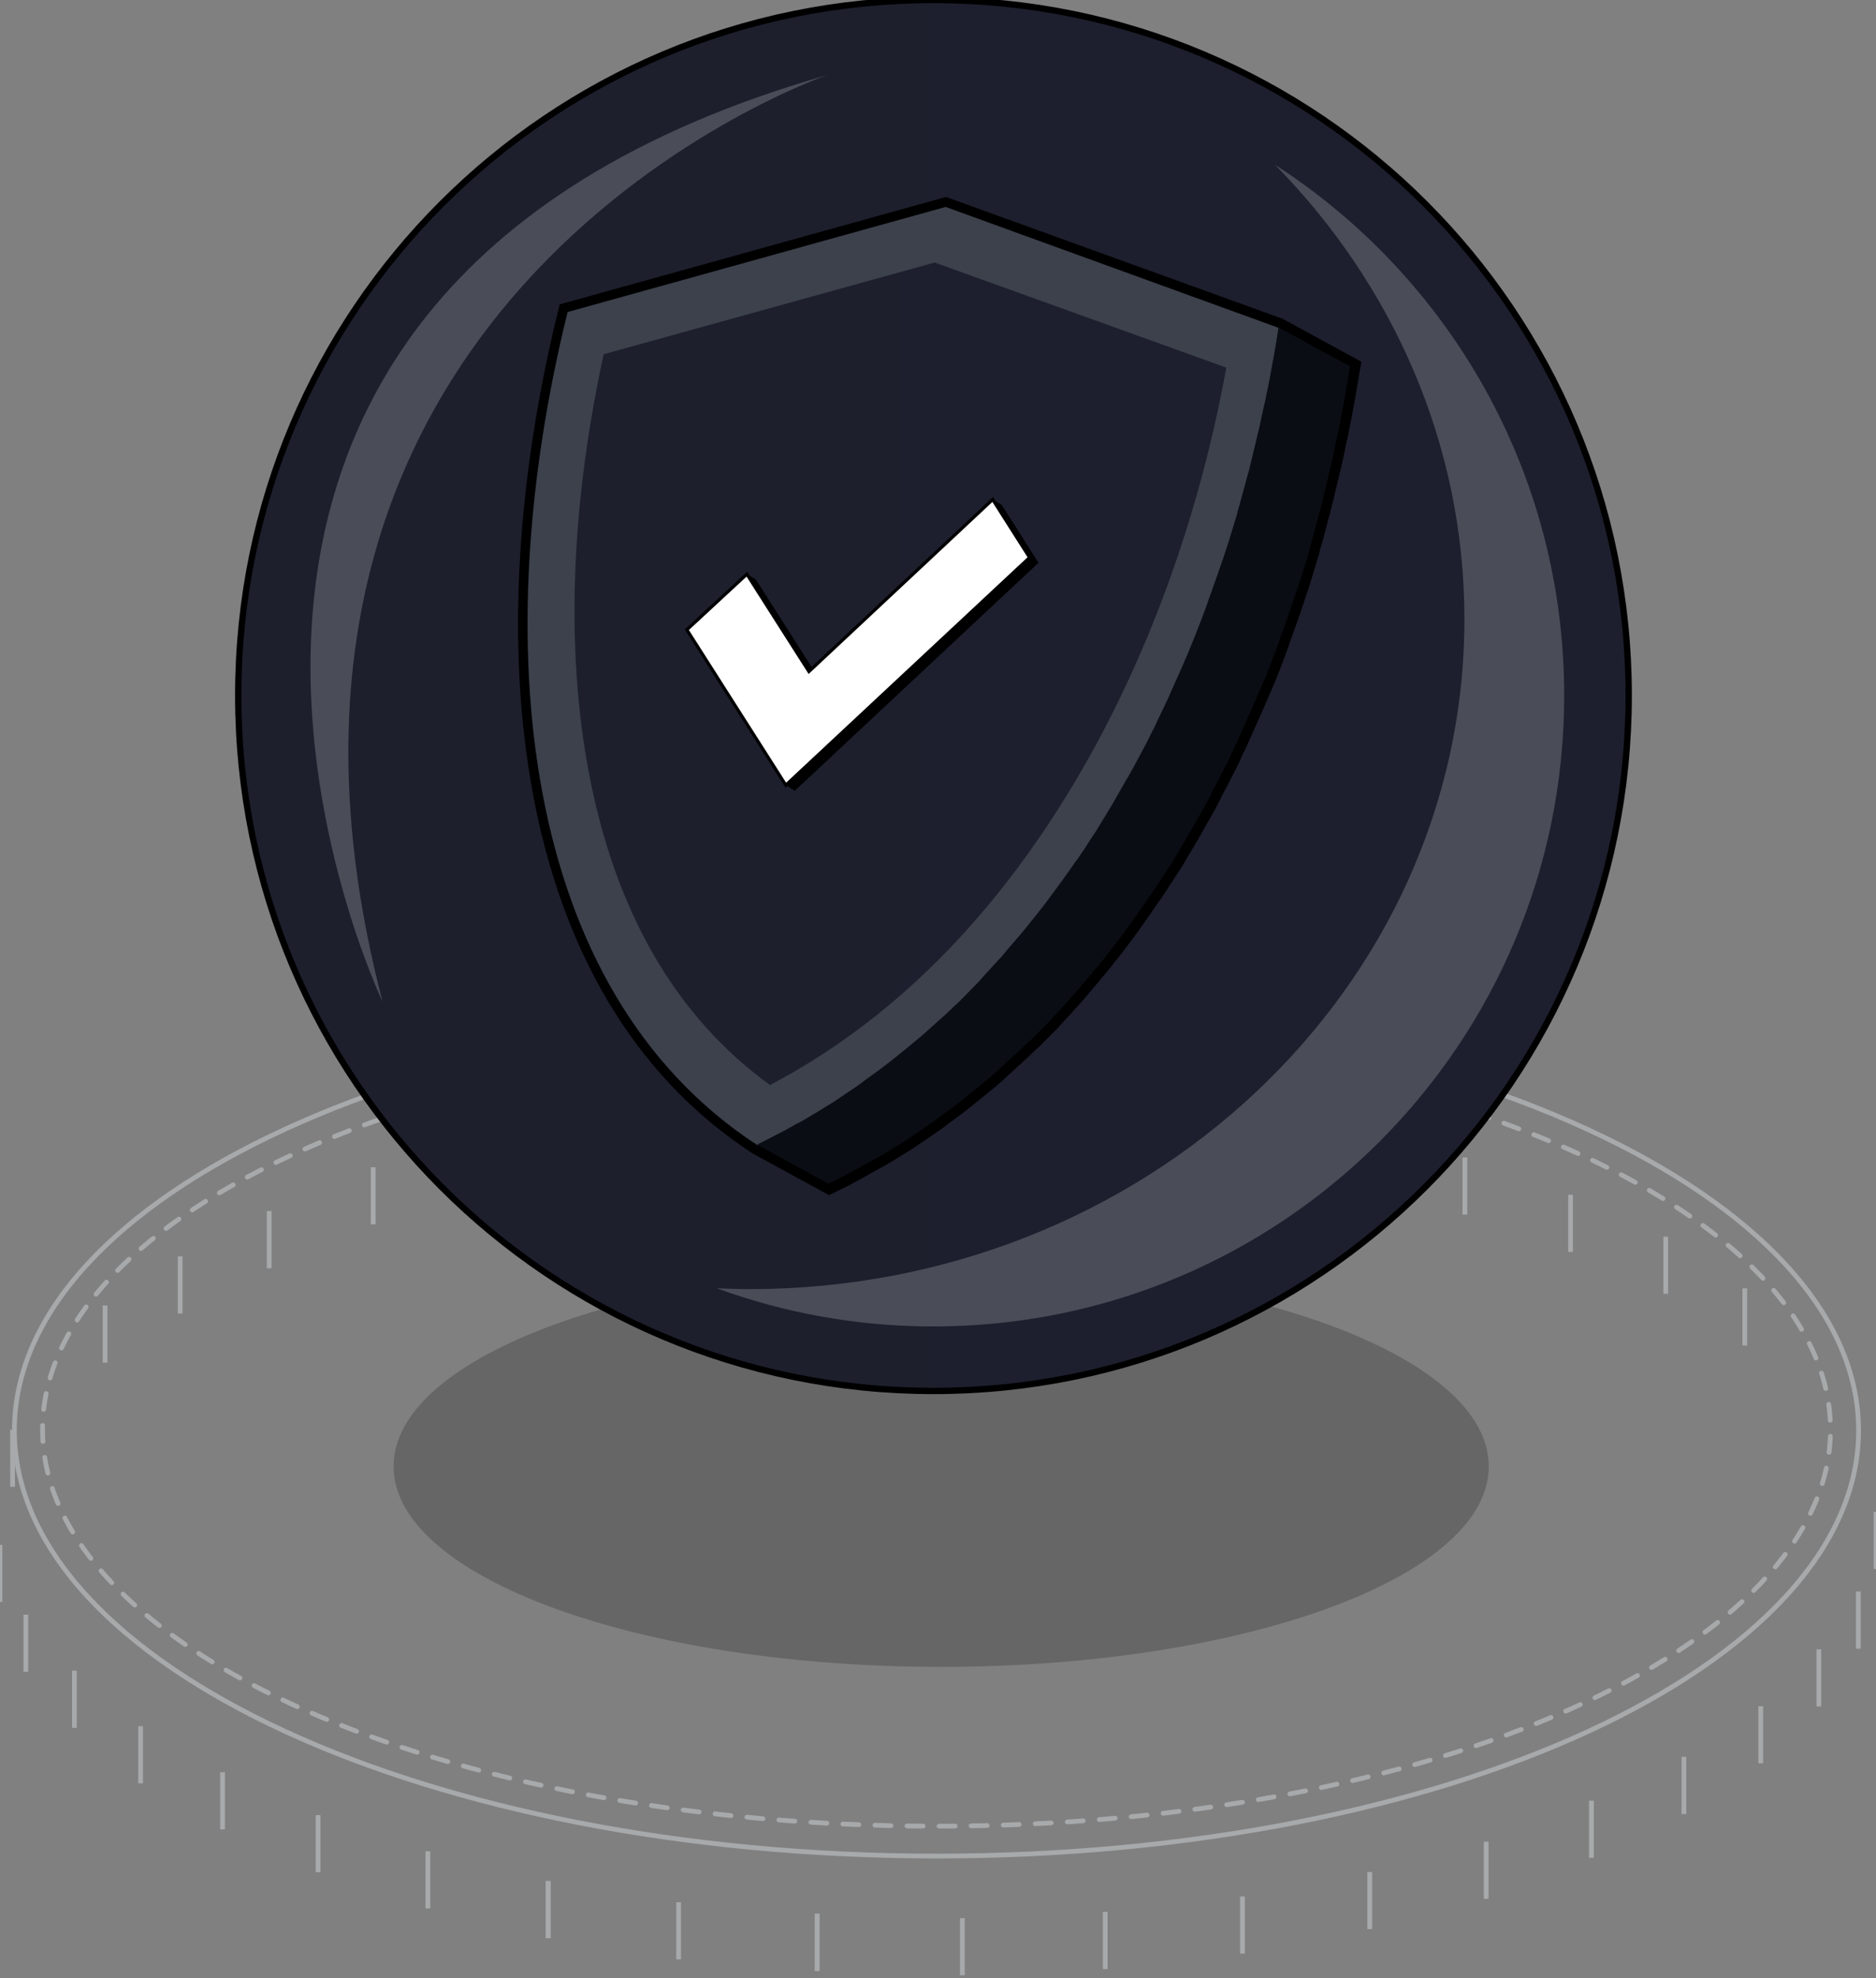 <svg width="592" height="624" viewBox="0 0 592 624" fill="none" xmlns="http://www.w3.org/2000/svg">
<rect x="0" y="0" width="592" height="624" fill="#808080" stroke="none"/>
<path d="M295.529 316.989C455.861 316.99 586.512 377.186 586.511 451.249C586.511 525.313 456.136 585.505 295.526 585.504C135.194 585.503 4.543 525.307 4.544 451.244C4.544 376.903 135.196 316.988 295.529 316.989Z" stroke="#A7A9AB" stroke-width="1.5" stroke-miterlimit="22.5" stroke-linecap="round"/>
<path d="M295.531 325.865C451.148 325.867 577.638 381.901 577.637 450.971C577.637 520.042 451.146 576.074 295.529 576.072C139.912 576.071 13.422 520.037 13.423 450.967C13.423 381.896 139.914 325.864 295.531 325.865Z" stroke="#A7A9AB" stroke-width="1.5" stroke-miterlimit="22.5" stroke-linecap="round" stroke-dasharray="5.06 5.06"/>
<path d="M303.693 605.082L303.693 623.112" stroke="#A7A9AB" stroke-width="1.497" stroke-miterlimit="10"/>
<path d="M257.869 603.706L257.869 621.736" stroke="#A7A9AB" stroke-width="1.497" stroke-miterlimit="10"/>
<path d="M257.869 603.706L257.869 621.736" stroke="#A7A9AB" stroke-width="1.497" stroke-miterlimit="10"/>
<path d="M214.146 600.071L214.146 618.102" stroke="#A7A9AB" stroke-width="1.497" stroke-miterlimit="10"/>
<path d="M172.99 593.372L172.99 611.403" stroke="#A7A9AB" stroke-width="1.497" stroke-miterlimit="10"/>
<path d="M172.99 593.372L172.99 611.403" stroke="#A7A9AB" stroke-width="1.497" stroke-miterlimit="10"/>
<path d="M135.021 584.002L135.021 602.032" stroke="#A7A9AB" stroke-width="1.497" stroke-miterlimit="10"/>
<path d="M100.367 572.581L100.367 590.611" stroke="#A7A9AB" stroke-width="1.497" stroke-miterlimit="10"/>
<path d="M70.225 559.052L70.225 577.083" stroke="#A7A9AB" stroke-width="1.497" stroke-miterlimit="10"/>
<path d="M44.369 544.531L44.369 562.561" stroke="#A7A9AB" stroke-width="1.497" stroke-miterlimit="10"/>
<path d="M23.479 527.013L23.478 545.044" stroke="#A7A9AB" stroke-width="1.497" stroke-miterlimit="10"/>
<path d="M8.166 509.352L8.166 527.382" stroke="#A7A9AB" stroke-width="1.497" stroke-miterlimit="10"/>
<path d="M0 487.343L-0 505.374" stroke="#A7A9AB" stroke-width="1.497" stroke-miterlimit="10"/>
<path d="M3.973 450.989L3.973 469.019" stroke="#A7A9AB" stroke-width="1.497" stroke-miterlimit="10"/>
<path d="M33.15 411.821L33.15 429.851" stroke="#A7A9AB" stroke-width="1.497" stroke-miterlimit="10"/>
<path d="M56.852 396.318L56.851 414.348" stroke="#A7A9AB" stroke-width="1.497" stroke-miterlimit="10"/>
<path d="M84.941 382.046L84.941 400.077" stroke="#A7A9AB" stroke-width="1.497" stroke-miterlimit="10"/>
<path d="M117.766 368.202L117.766 386.232" stroke="#A7A9AB" stroke-width="1.497" stroke-miterlimit="10"/>
<path d="M153.734 358.505L153.734 376.535" stroke="#A7A9AB" stroke-width="1.497" stroke-miterlimit="10"/>
<path d="M193.346 350.752L193.346 368.782" stroke="#A7A9AB" stroke-width="1.497" stroke-miterlimit="10"/>
<path d="M235.998 344.78L235.998 362.811" stroke="#A7A9AB" stroke-width="1.497" stroke-miterlimit="10"/>
<path d="M286.967 342.37L286.967 360.401" stroke="#A7A9AB" stroke-width="1.497" stroke-miterlimit="10"/>
<path d="M339.283 344.59L339.283 362.62" stroke="#A7A9AB" stroke-width="1.497" stroke-miterlimit="10"/>
<path d="M383.588 349.028L383.588 367.059" stroke="#A7A9AB" stroke-width="1.497" stroke-miterlimit="10"/>
<path d="M424.436 356.039L424.435 374.069" stroke="#A7A9AB" stroke-width="1.497" stroke-miterlimit="10"/>
<path d="M462.262 365.118L462.262 383.148" stroke="#A7A9AB" stroke-width="1.497" stroke-miterlimit="10"/>
<path d="M495.607 376.885L495.607 394.915" stroke="#A7A9AB" stroke-width="1.497" stroke-miterlimit="10"/>
<path d="M525.652 390.109L525.652 408.139" stroke="#A7A9AB" stroke-width="1.497" stroke-miterlimit="10"/>
<path d="M550.596 406.419L550.596 424.45" stroke="#A7A9AB" stroke-width="1.497" stroke-miterlimit="10"/>
<path d="M591.998 476.916L591.998 494.946" stroke="#A7A9AB" stroke-width="1.497" stroke-miterlimit="10"/>
<path d="M586.422 502.064L586.422 520.095" stroke="#A7A9AB" stroke-width="1.497" stroke-miterlimit="10"/>
<path d="M573.961 520.286L573.961 538.316" stroke="#A7A9AB" stroke-width="1.497" stroke-miterlimit="10"/>
<path d="M555.635 538.225L555.635 556.255" stroke="#A7A9AB" stroke-width="1.497" stroke-miterlimit="10"/>
<path d="M531.383 554.219L531.383 572.249" stroke="#A7A9AB" stroke-width="1.497" stroke-miterlimit="10"/>
<path d="M502.205 568.019L502.205 586.049" stroke="#A7A9AB" stroke-width="1.497" stroke-miterlimit="10"/>
<path d="M468.982 580.989L468.982 599.02" stroke="#A7A9AB" stroke-width="1.497" stroke-miterlimit="10"/>
<path d="M432.242 590.525L432.242 608.556" stroke="#A7A9AB" stroke-width="1.497" stroke-miterlimit="10"/>
<path d="M392.08 598.245L392.08 616.275" stroke="#A7A9AB" stroke-width="1.497" stroke-miterlimit="10"/>
<path d="M348.773 603.118L348.773 621.149" stroke="#A7A9AB" stroke-width="1.497" stroke-miterlimit="10"/>
<path d="M296.999 525.824C392.434 525.824 469.799 497.514 469.799 462.592C469.799 427.67 392.434 399.36 296.999 399.36C201.564 399.36 124.199 427.67 124.199 462.592C124.199 497.514 201.564 525.824 296.999 525.824Z" fill="black" fill-opacity="0.2"/>
<path d="M294.568 438.784C415.735 438.784 513.96 340.559 513.96 219.392C513.96 98.225 415.735 0 294.568 0C173.401 0 75.176 98.225 75.176 219.392C75.176 340.559 173.401 438.784 294.568 438.784Z" fill="url(#paint0_linear_6648_4607)" stroke="black" stroke-width="2" stroke-miterlimit="10"/>
<path d="M403.496 103.296L298.408 65.28L179.112 98.432C153.512 202.112 163.624 312.192 239.144 361.344L261.672 373.632C263.464 372.736 265.128 371.968 266.92 371.072C267.432 370.816 267.944 370.432 268.456 370.176C270.248 369.28 272.04 368.256 273.832 367.232C275.112 366.592 276.264 365.824 277.544 365.184C279.464 364.16 281.256 363.008 283.048 361.856C283.944 361.344 284.84 360.832 285.608 360.32C285.864 360.192 286.12 359.936 286.376 359.808C287.272 359.168 288.296 358.528 289.192 357.888C290.856 356.864 292.392 355.712 294.056 354.56C295.08 353.92 296.104 353.152 297 352.384C297.896 351.744 298.792 351.104 299.688 350.464C300.328 349.952 301.096 349.44 301.736 348.928C302.504 348.288 303.272 347.776 304.04 347.136C305.832 345.728 307.496 344.32 309.288 342.912C309.8 342.4 310.44 342.016 310.952 341.504C311.08 341.376 311.336 341.248 311.464 341.12C313.512 339.456 315.432 337.664 317.352 335.872C317.864 335.36 318.376 334.976 318.888 334.464C319.912 333.568 320.808 332.672 321.832 331.776C322.6 331.136 323.24 330.368 324.008 329.728C324.52 329.216 325.032 328.704 325.672 328.192C327.592 326.272 329.64 324.224 331.56 322.304C331.688 322.176 331.688 322.176 331.816 322.048C332.072 321.792 332.2 321.536 332.456 321.28C334.248 319.36 336.04 317.44 337.704 315.52C338.216 315.008 338.728 314.368 339.24 313.856C339.624 313.344 340.136 312.832 340.52 312.32C341.032 311.808 341.416 311.168 341.928 310.656C343.976 308.352 345.896 305.92 347.944 303.488C348.328 302.976 348.84 302.464 349.224 301.824C349.48 301.568 349.736 301.184 349.992 300.928C352.552 297.728 354.984 294.4 357.416 291.072C357.544 290.944 357.544 290.816 357.672 290.688C359.208 288.512 360.872 286.208 362.408 283.904C362.792 283.264 363.176 282.624 363.688 282.112C364.456 280.96 365.224 279.808 365.992 278.656C366.504 277.888 366.888 277.12 367.4 276.48C367.912 275.584 368.424 274.816 369.064 273.92C370.344 272 371.496 270.08 372.648 268.032C373.032 267.392 373.416 266.752 373.8 266.112C373.928 265.856 374.056 265.728 374.184 265.472C375.592 263.04 377.128 260.48 378.408 258.048C378.664 257.664 378.792 257.28 379.048 257.024C380.2 254.976 381.352 252.928 382.376 250.88C382.504 250.624 382.632 250.24 382.76 249.984C383.4 248.832 384.04 247.552 384.68 246.4C385.576 244.736 386.344 243.072 387.24 241.408C387.88 240.128 388.52 238.848 389.032 237.568C389.544 236.416 390.184 235.264 390.696 234.112C390.952 233.6 391.08 233.216 391.336 232.704C392.104 230.912 392.872 229.248 393.64 227.456C394.28 226.048 394.92 224.64 395.56 223.232C396.328 221.44 397.096 219.648 397.864 217.856C398.376 216.832 398.76 215.68 399.272 214.656C399.4 214.4 399.528 214.016 399.656 213.76C401.064 210.176 402.472 206.592 403.752 203.008C403.88 202.624 404.008 202.24 404.136 201.856C405.288 198.656 406.44 195.328 407.592 192.128C407.72 191.744 407.848 191.36 407.976 190.976C408.616 189.056 409.256 187.136 409.896 185.216C410.024 184.704 410.28 184.192 410.408 183.68C411.304 180.736 412.2 177.792 413.096 174.848C413.352 174.08 413.608 173.184 413.736 172.416C414.376 170.24 415.016 168.064 415.528 165.888C415.784 164.864 416.04 163.84 416.296 162.944C416.552 162.048 416.808 161.28 416.936 160.512C417.192 159.744 417.32 158.848 417.576 158.08C418.088 155.904 418.6 153.856 419.112 151.68C419.496 150.272 419.752 148.864 420.136 147.456C420.648 145.28 421.16 143.104 421.544 140.928C421.8 139.52 422.184 138.24 422.44 136.832C422.952 134.4 423.336 132.096 423.848 129.664C424.104 128.512 424.232 127.36 424.488 126.208C425.128 122.752 425.64 119.168 426.28 115.712L403.496 103.296Z" stroke="black" stroke-width="6" stroke-miterlimit="10"/>
<path d="M298.408 65.28L179.112 98.432C153.512 202.112 163.624 312.192 239.144 361.344C333.608 316.032 387.496 207.36 403.496 103.424L298.408 65.28Z" fill="#3C414C"/>
<path d="M412.841 174.72C413.097 173.952 413.353 173.056 413.481 172.288C414.121 170.112 414.761 167.936 415.273 165.76C415.529 164.736 415.785 163.712 416.041 162.816C416.297 161.92 416.553 161.152 416.681 160.384C416.937 159.616 417.065 158.72 417.321 157.952C417.833 155.776 418.345 153.728 418.857 151.552C419.241 150.144 419.497 148.736 419.881 147.328C420.393 145.152 420.905 142.976 421.289 140.8C421.545 139.392 421.929 138.112 422.185 136.704C422.697 134.272 423.081 131.968 423.593 129.536C423.849 128.384 423.977 127.232 424.233 126.08C424.873 122.624 425.385 119.04 426.025 115.584L403.497 103.296C402.985 106.752 402.345 110.336 401.705 113.792C401.449 114.944 401.321 116.096 401.065 117.248C400.681 119.68 400.169 121.984 399.657 124.416C399.401 125.824 399.145 127.104 398.761 128.512C398.249 130.688 397.865 132.864 397.353 135.04C396.969 136.448 396.713 137.856 396.329 139.264C395.817 141.44 395.305 143.488 394.793 145.664C394.409 147.328 394.025 148.992 393.513 150.528C393.257 151.552 393.001 152.576 392.745 153.472C392.105 155.648 391.593 157.824 390.953 160C390.697 160.768 390.441 161.664 390.313 162.432C389.417 165.376 388.521 168.32 387.625 171.264C387.497 171.776 387.241 172.288 387.113 172.8C386.345 175.104 385.577 177.408 384.809 179.584C383.657 182.784 382.505 186.112 381.353 189.312C381.225 189.696 381.097 190.08 380.969 190.464C379.689 194.048 378.281 197.632 376.873 201.216C376.361 202.624 375.721 203.904 375.209 205.312C374.441 207.104 373.673 208.896 372.905 210.688C372.265 212.096 371.625 213.504 370.985 214.912C370.217 216.704 369.449 218.368 368.681 220.16C367.913 221.824 367.145 223.36 366.377 225.024C365.737 226.304 365.097 227.584 364.585 228.864C363.689 230.528 362.921 232.192 362.025 233.984C361.385 235.136 360.745 236.416 360.105 237.568C358.825 240 357.545 242.304 356.265 244.608C356.009 244.992 355.881 245.376 355.625 245.632C354.089 248.32 352.553 251.008 351.017 253.696C350.633 254.336 350.249 254.976 349.865 255.616C348.713 257.536 347.433 259.584 346.281 261.504C345.769 262.4 345.257 263.168 344.617 264.064C343.337 265.984 342.185 267.904 340.905 269.696C340.521 270.336 340.137 270.976 339.625 271.488C337.961 273.92 336.297 276.224 334.633 278.528C332.201 281.856 329.769 285.184 327.209 288.384C326.569 289.28 325.801 290.048 325.161 290.944C323.241 293.376 321.193 295.808 319.145 298.112C318.249 299.136 317.353 300.16 316.457 301.312C315.945 301.952 315.433 302.464 314.921 302.976C313.129 304.896 311.465 306.816 309.673 308.736C309.417 308.992 309.289 309.248 309.033 309.504C306.985 311.552 305.065 313.6 303.017 315.648C302.505 316.16 301.993 316.672 301.353 317.184C299.689 318.848 298.025 320.384 296.233 321.92C295.721 322.432 295.209 322.816 294.697 323.328C292.521 325.248 290.473 327.168 288.169 328.96C287.657 329.472 287.017 329.856 286.505 330.368C284.713 331.776 283.049 333.184 281.257 334.592C280.489 335.232 279.721 335.744 278.953 336.384C277.417 337.536 275.881 338.688 274.217 339.84C273.193 340.608 272.297 341.248 271.273 342.016C269.737 343.168 268.073 344.192 266.409 345.344C265.513 345.984 264.489 346.624 263.593 347.264C262.441 348.032 261.289 348.672 260.265 349.312C258.473 350.464 256.553 351.616 254.761 352.64C253.609 353.408 252.329 354.048 251.049 354.688C249.257 355.712 247.465 356.736 245.673 357.632C243.369 358.784 241.193 359.936 238.889 361.088L261.417 373.376C263.209 372.48 264.873 371.712 266.665 370.816C267.177 370.56 267.689 370.176 268.201 369.92C269.993 369.024 271.785 368 273.577 366.976C274.857 366.336 276.009 365.568 277.289 364.928C279.209 363.904 281.001 362.752 282.793 361.6C283.689 361.088 284.585 360.576 285.353 360.064C285.609 359.936 285.865 359.68 286.121 359.552C287.017 358.912 288.041 358.272 288.937 357.632C290.601 356.608 292.137 355.456 293.801 354.304C294.825 353.664 295.849 352.896 296.745 352.128C297.641 351.488 298.537 350.848 299.433 350.208C300.073 349.696 300.841 349.184 301.481 348.672C302.249 348.032 303.017 347.52 303.785 346.88C305.577 345.472 307.241 344.064 309.033 342.656C309.545 342.144 310.185 341.76 310.697 341.248C310.825 341.12 311.081 340.992 311.209 340.864C313.257 339.2 315.177 337.408 317.097 335.616C317.609 335.104 318.121 334.72 318.633 334.208C319.657 333.312 320.553 332.416 321.577 331.52C322.345 330.88 322.985 330.112 323.753 329.472C324.265 328.96 324.777 328.448 325.417 327.936C327.337 326.016 329.385 323.968 331.305 322.048C331.433 321.92 331.433 321.92 331.561 321.792C331.817 321.536 331.945 321.28 332.201 321.024C333.993 319.104 335.785 317.184 337.449 315.264C337.961 314.752 338.473 314.112 338.985 313.6C339.369 313.088 339.881 312.576 340.265 312.064C340.777 311.552 341.161 310.912 341.673 310.4C343.721 308.096 345.641 305.664 347.689 303.232C348.073 302.72 348.585 302.208 348.969 301.568C349.225 301.312 349.481 300.928 349.737 300.672C352.297 297.472 354.729 294.144 357.161 290.816C357.289 290.688 357.289 290.56 357.417 290.432C358.953 288.256 360.617 285.952 362.153 283.648C362.537 283.008 362.921 282.368 363.433 281.856C364.201 280.704 364.969 279.552 365.737 278.4C366.249 277.632 366.633 276.864 367.145 276.224C367.657 275.328 368.169 274.56 368.809 273.664C370.089 271.744 371.241 269.824 372.393 267.776C372.777 267.136 373.161 266.496 373.545 265.856C373.673 265.6 373.801 265.472 373.929 265.216C375.337 262.784 376.873 260.224 378.153 257.792C378.409 257.408 378.537 257.024 378.793 256.768C379.945 254.72 381.097 252.672 382.121 250.624C382.249 250.368 382.377 249.984 382.505 249.728C383.145 248.576 383.785 247.296 384.425 246.144C385.321 244.48 386.089 242.816 386.985 241.152C387.625 239.872 388.265 238.592 388.777 237.312C389.289 236.16 389.929 235.008 390.441 233.856C390.697 233.344 390.825 232.96 391.081 232.448C391.849 230.656 392.617 228.992 393.385 227.2C394.025 225.792 394.665 224.384 395.305 222.976C396.073 221.184 396.841 219.392 397.609 217.6C398.121 216.576 398.505 215.424 399.017 214.4C399.145 214.144 399.273 213.76 399.401 213.504C400.809 209.92 402.217 206.336 403.497 202.752C403.625 202.368 403.753 201.984 403.881 201.6C405.033 198.4 406.185 195.072 407.337 191.872C407.465 191.488 407.593 191.104 407.721 190.72C408.361 188.8 409.001 186.88 409.641 184.96C409.769 184.448 410.025 183.936 410.153 183.424C411.177 180.608 412.073 177.664 412.841 174.72Z" fill="#0A0D14"/>
<path d="M294.952 82.816L190.504 111.744C180.136 159.36 178.472 204.672 185.768 243.456C194.088 287.616 213.288 320.768 242.984 342.272C281 322.304 313.256 290.176 339.112 246.784C361.768 208.768 378.28 163.712 386.984 115.968L294.952 82.816Z" fill="url(#paint1_linear_6648_4607)"/>
<path d="M330.28 97.792C308.392 144.128 283.432 189.184 251.432 229.376C235.688 249.088 218.536 267.392 200.104 284.416C210.088 307.584 224.552 326.144 243.112 339.968C280.231 320.128 311.976 288.512 337.32 245.888C359.464 208.64 375.848 164.224 384.551 117.504L330.28 97.792Z" fill="url(#paint2_linear_6648_4607)"/>
<path d="M316.071 159.232L327.719 177.536L250.791 249.472L247.975 247.68L235.688 181.12L238.503 182.784L258.087 213.504L313.256 157.568L316.071 159.232Z" fill="black"/>
<path d="M313.256 157.568L324.904 175.872L247.976 247.68L216.744 198.656L235.688 181.12L255.272 211.84L313.256 157.568Z" fill="white" stroke="black" stroke-miterlimit="10"/>
<path opacity="0.2" d="M493.607 219.392C493.607 329.344 404.519 418.432 294.567 418.432C270.503 418.432 247.591 414.208 226.215 406.4C229.671 406.528 233.127 406.656 236.583 406.656C361.127 406.656 462.119 312.064 462.119 195.328C462.119 140.032 439.463 89.728 402.343 51.968C457.255 87.424 493.607 149.12 493.607 219.392Z" fill="white"/>
<path opacity="0.2" d="M120.744 316.032C120.744 316.032 14.504 94.08 261.032 23.68C261.032 23.68 62.12 91.904 120.744 316.032Z" fill="white"/>
<defs>
<linearGradient id="paint0_linear_6648_4607" x1="75.176" y1="266.692" x2="513.96" y2="266.692" gradientUnits="userSpaceOnUse">
<stop stop-color="#1D1F2D"/>
<stop offset="1" stop-color="#1D1F2E"/>
</linearGradient>
<linearGradient id="paint1_linear_6648_4607" x1="181.295" y1="240.513" x2="386.984" y2="240.513" gradientUnits="userSpaceOnUse">
<stop stop-color="#1D1F2D"/>
<stop offset="1" stop-color="#1D1F2E"/>
</linearGradient>
<linearGradient id="paint2_linear_6648_4607" x1="200.104" y1="244.986" x2="384.551" y2="244.986" gradientUnits="userSpaceOnUse">
<stop stop-color="#1D1F2D"/>
<stop offset="1" stop-color="#1D1F2E"/>
</linearGradient>
</defs>
</svg>
